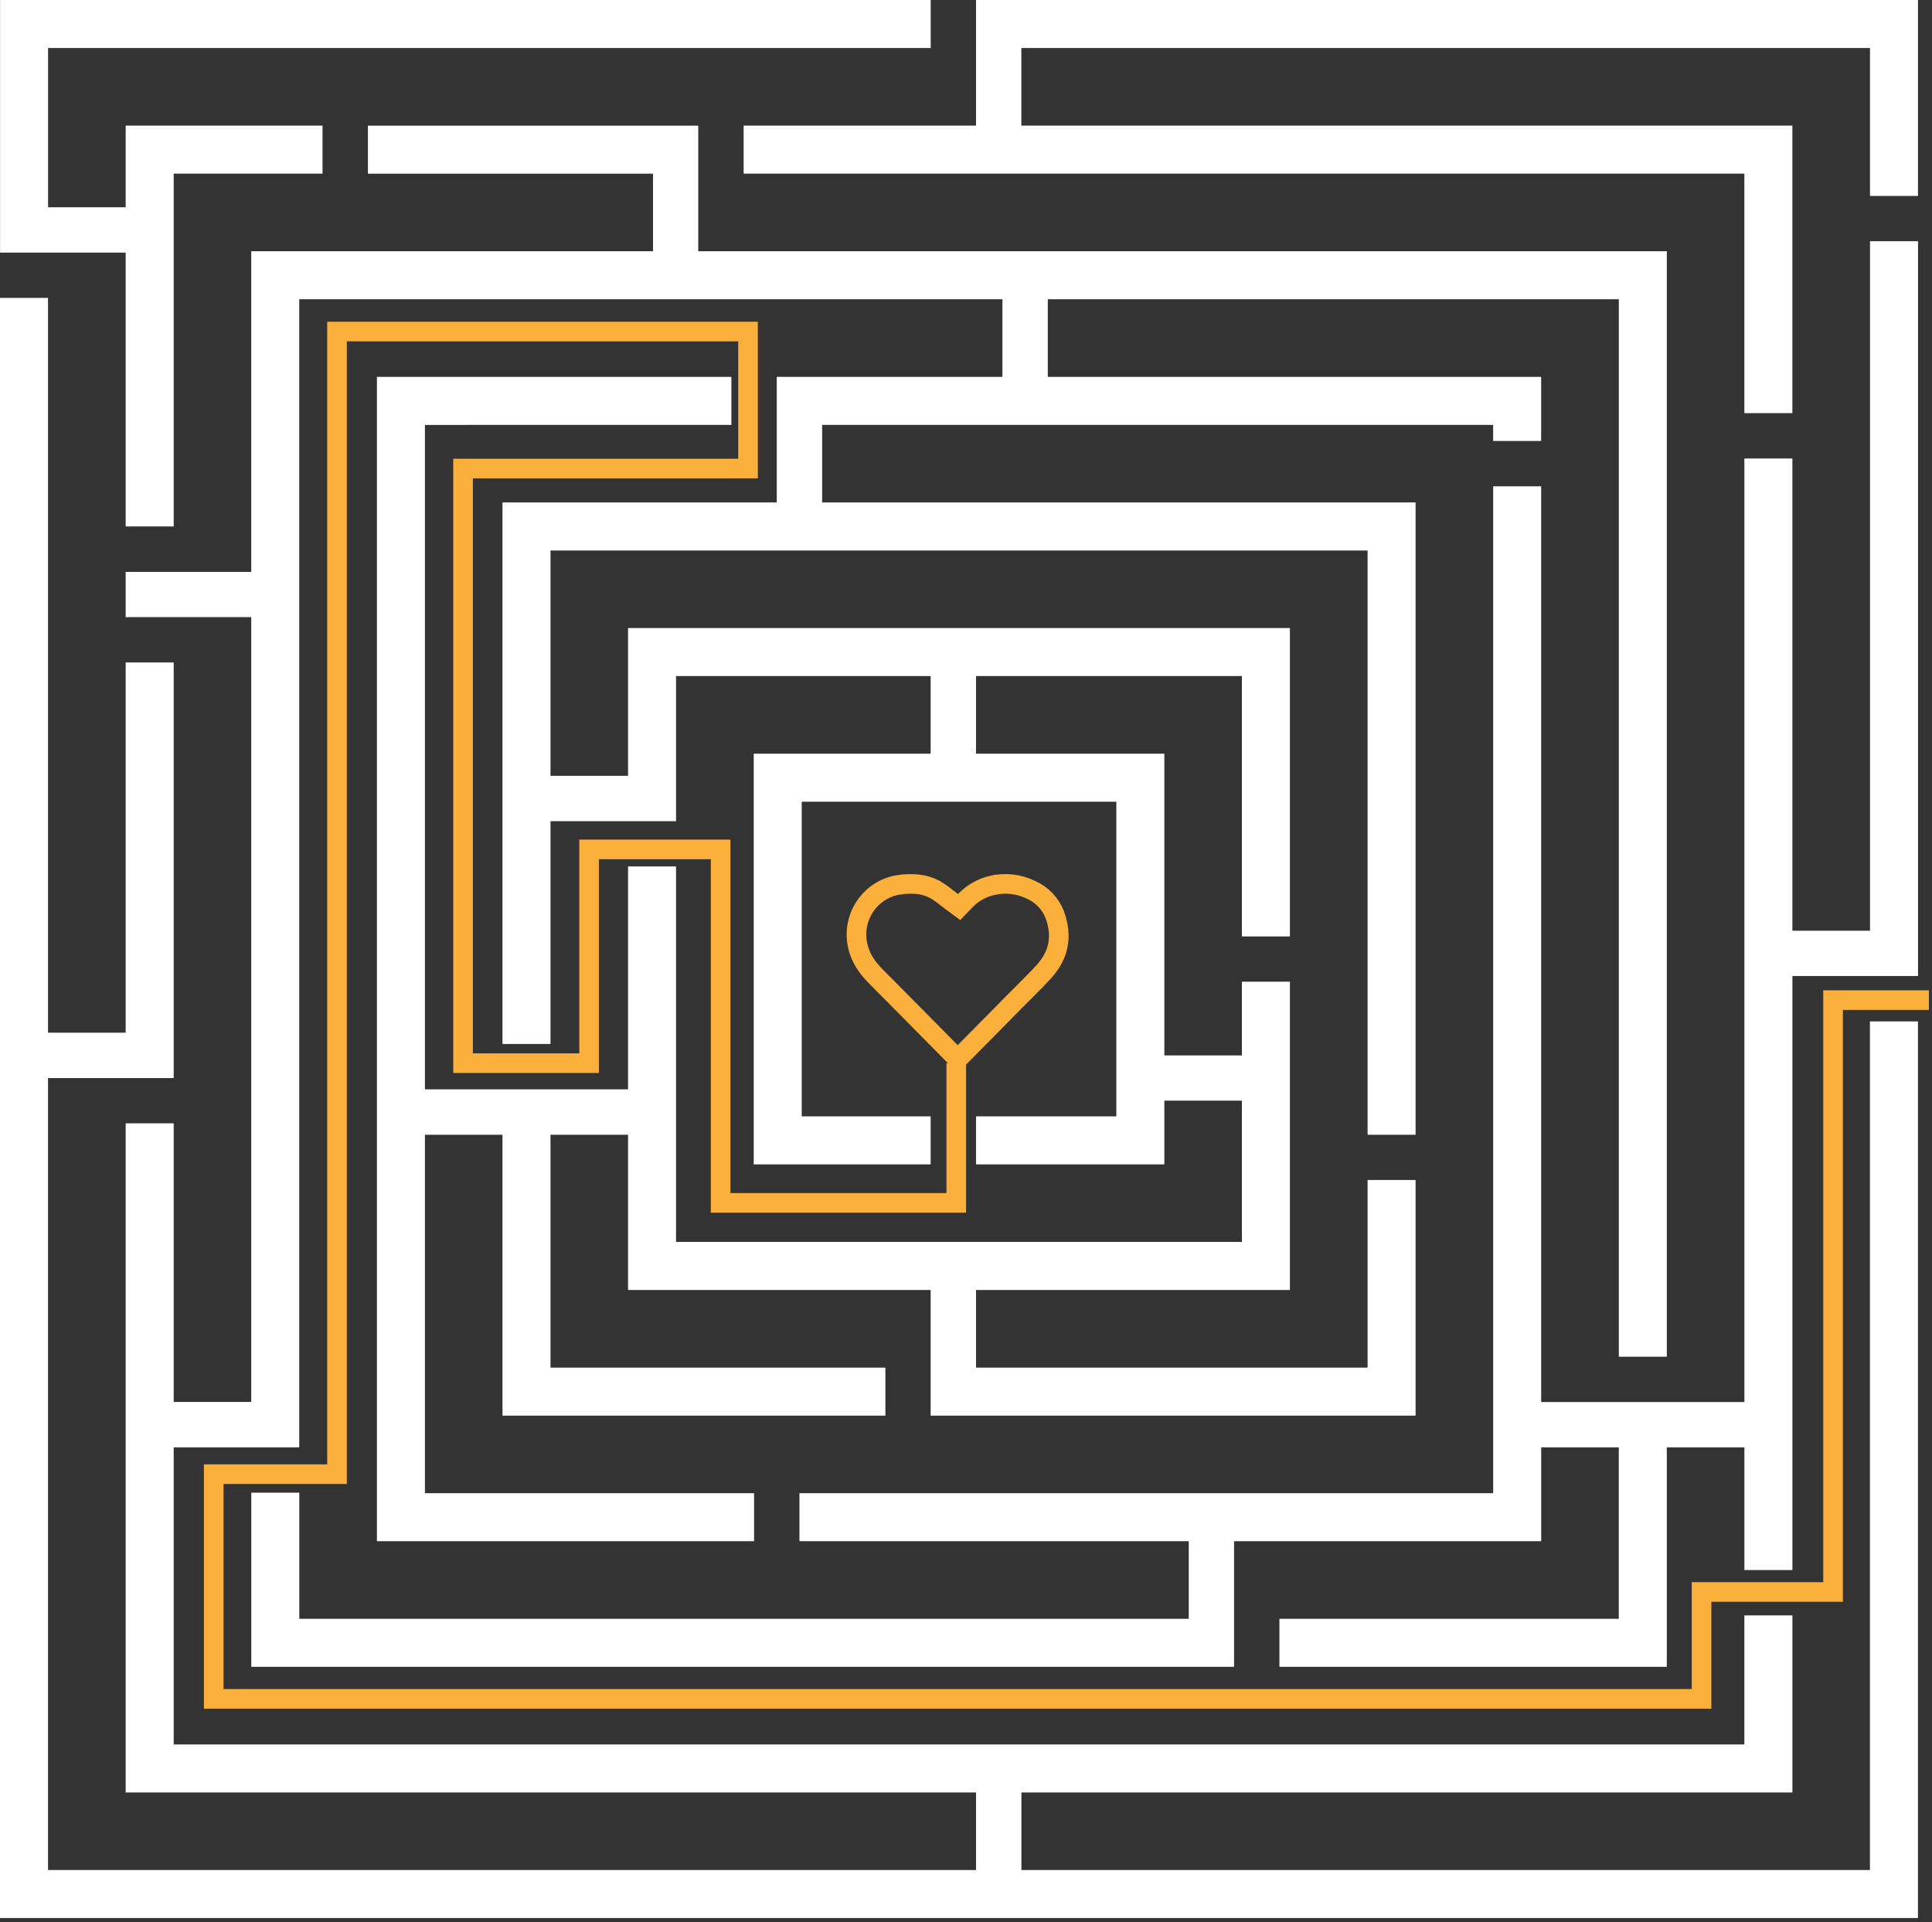 <?xml version="1.0" encoding="UTF-8"?>
<svg xmlns="http://www.w3.org/2000/svg" width="394" height="392" viewBox="0 0 394 392" fill="none">
  <rect x="0" y="0" width="394" height="392" fill="#333333" stroke="none"/>
  <g clip-path="url(#clip0_1838_128)">
    <path d="M381.355 189.798H365.53V93.497C362.265 93.497 359.004 93.497 355.739 93.497V285.915C341.924 285.915 328.113 285.915 314.299 285.915V99.175C311.034 99.175 307.772 99.175 304.507 99.175V304.509H163.032V314.3H242.426C242.426 319.575 242.426 324.85 242.426 330.122H61.036V304.399H51.245V339.913H251.67C251.67 331.374 251.67 322.835 251.67 314.296H314.302V295.152C319.577 295.152 324.852 295.152 330.126 295.152V330.118H260.918V339.91H339.918V295.149C345.193 295.149 350.467 295.149 355.742 295.149V320.177C359.007 320.177 362.269 320.177 365.534 320.177V199.035C374.073 199.035 382.61 199.035 391.15 199.035C391.15 149.085 391.15 99.138 391.15 49.188H381.358V189.788L381.355 189.798Z" fill="white"></path>
    <path d="M151.654 35.408H355.735V84.249H365.527V25.617H208.287C208.287 20.341 208.287 15.066 208.287 9.794H381.351V39.954C384.616 39.954 387.878 39.954 391.143 39.954V0H199.043C199.043 8.539 199.043 17.078 199.043 25.617H151.651V35.408H151.654Z" fill="white"></path>
    <path d="M391.136 391.146V208.299H381.341V381.351H208.298V365.539H365.531V329.427H355.736V355.745H35.421V295.155H61.026V61.02H204.428V76.86H158.408V102.466H102.473V212.9H112.264V167.462H137.87V137.867H189.789V153.706H153.708V237.453H189.789V227.662H163.499V163.497H227.66V227.662H199.043V237.453H237.452V224.456H253.266V253.268H137.87V176.692H128.079V222.154H86.659V86.654L149.154 86.651V76.86H76.867V314.299H153.781V304.508H86.659V231.408H102.473V288.693H180.562V278.899H112.264V231.408H128.079V263.063H189.789V288.693H288.687V240.638H278.895V278.899H199.043V263.063H263.058V200.194H253.266V215.226H237.452V153.706H199.043V137.867H253.266V190.965H263.058V128.072H128.079V158.212H112.264V112.26H278.895V231.408H288.687V102.466H167.662V86.651H304.501V89.931H314.292V76.86H213.682V61.02H330.13L330.133 276.671H339.925V51.229H142.397V25.623H75.031V35.414H133.17V51.229H51.235V116.619H25.629V125.845H51.235V285.901H35.421V229.082H25.629V365.539H199.043V381.351H9.792V219.852H35.421V135.099H25.629V210.598H9.792V60.754H0V391.146H391.136Z" fill="white"></path>
    <path d="M25.629 51.506V107.361H35.421V35.407H65.777C65.777 32.143 65.777 28.88 65.777 25.616H25.629V42.263H9.805V9.794H189.803V0.003H0.013V51.51H25.629V51.506Z" fill="white"></path>
    <path d="M202.399 180.543C205.042 179.948 207.8 180.268 210.235 181.452L210.298 181.481C212.503 182.46 214.235 184.284 215.109 186.559C215.935 188.825 216.111 190.889 215.735 192.774C215.382 194.544 214.522 196.269 213.069 197.937L212.771 198.269C211.836 199.281 210.878 200.26 209.901 201.24L206.923 204.221L206.919 204.225C205.072 206.101 203.224 207.974 201.376 209.845L195.828 215.45L195.823 215.456C195.578 215.705 195.406 215.831 195.305 215.892C195.2 215.829 195.025 215.7 194.773 215.446H194.772C192.091 212.723 189.407 210.003 186.719 207.287L178.643 199.146C176.825 197.315 175.533 195.402 174.975 193.111L174.873 192.648C174.851 192.53 174.83 192.412 174.811 192.294L174.754 191.927C174.011 186.315 177.922 181.175 183.465 180.417L183.466 180.418C186.102 180.072 188.441 180.232 190.522 181.324L190.936 181.556H190.937C192.019 182.199 192.85 182.945 194.188 183.931L195.605 184.975L196.821 183.701C198.33 182.122 200.268 181.026 202.398 180.542L202.399 180.543Z" stroke="#FBB03B" stroke-width="4"></path>
  </g>
  <path d="M195.014 216.807V245.304H146.959V173.222H120.138V216.807H94.434V95.551H152.547V67.612H68.73V300.624H43.585V346.444H347.003V324.651H373.824V203.955H393.369" stroke="#FBB03B" stroke-width="4"></path>
  <defs>
    <clipPath id="clip0_1838_128">
      <rect width="391.146" height="391.146" fill="white"></rect>
    </clipPath>
  </defs>
</svg>

